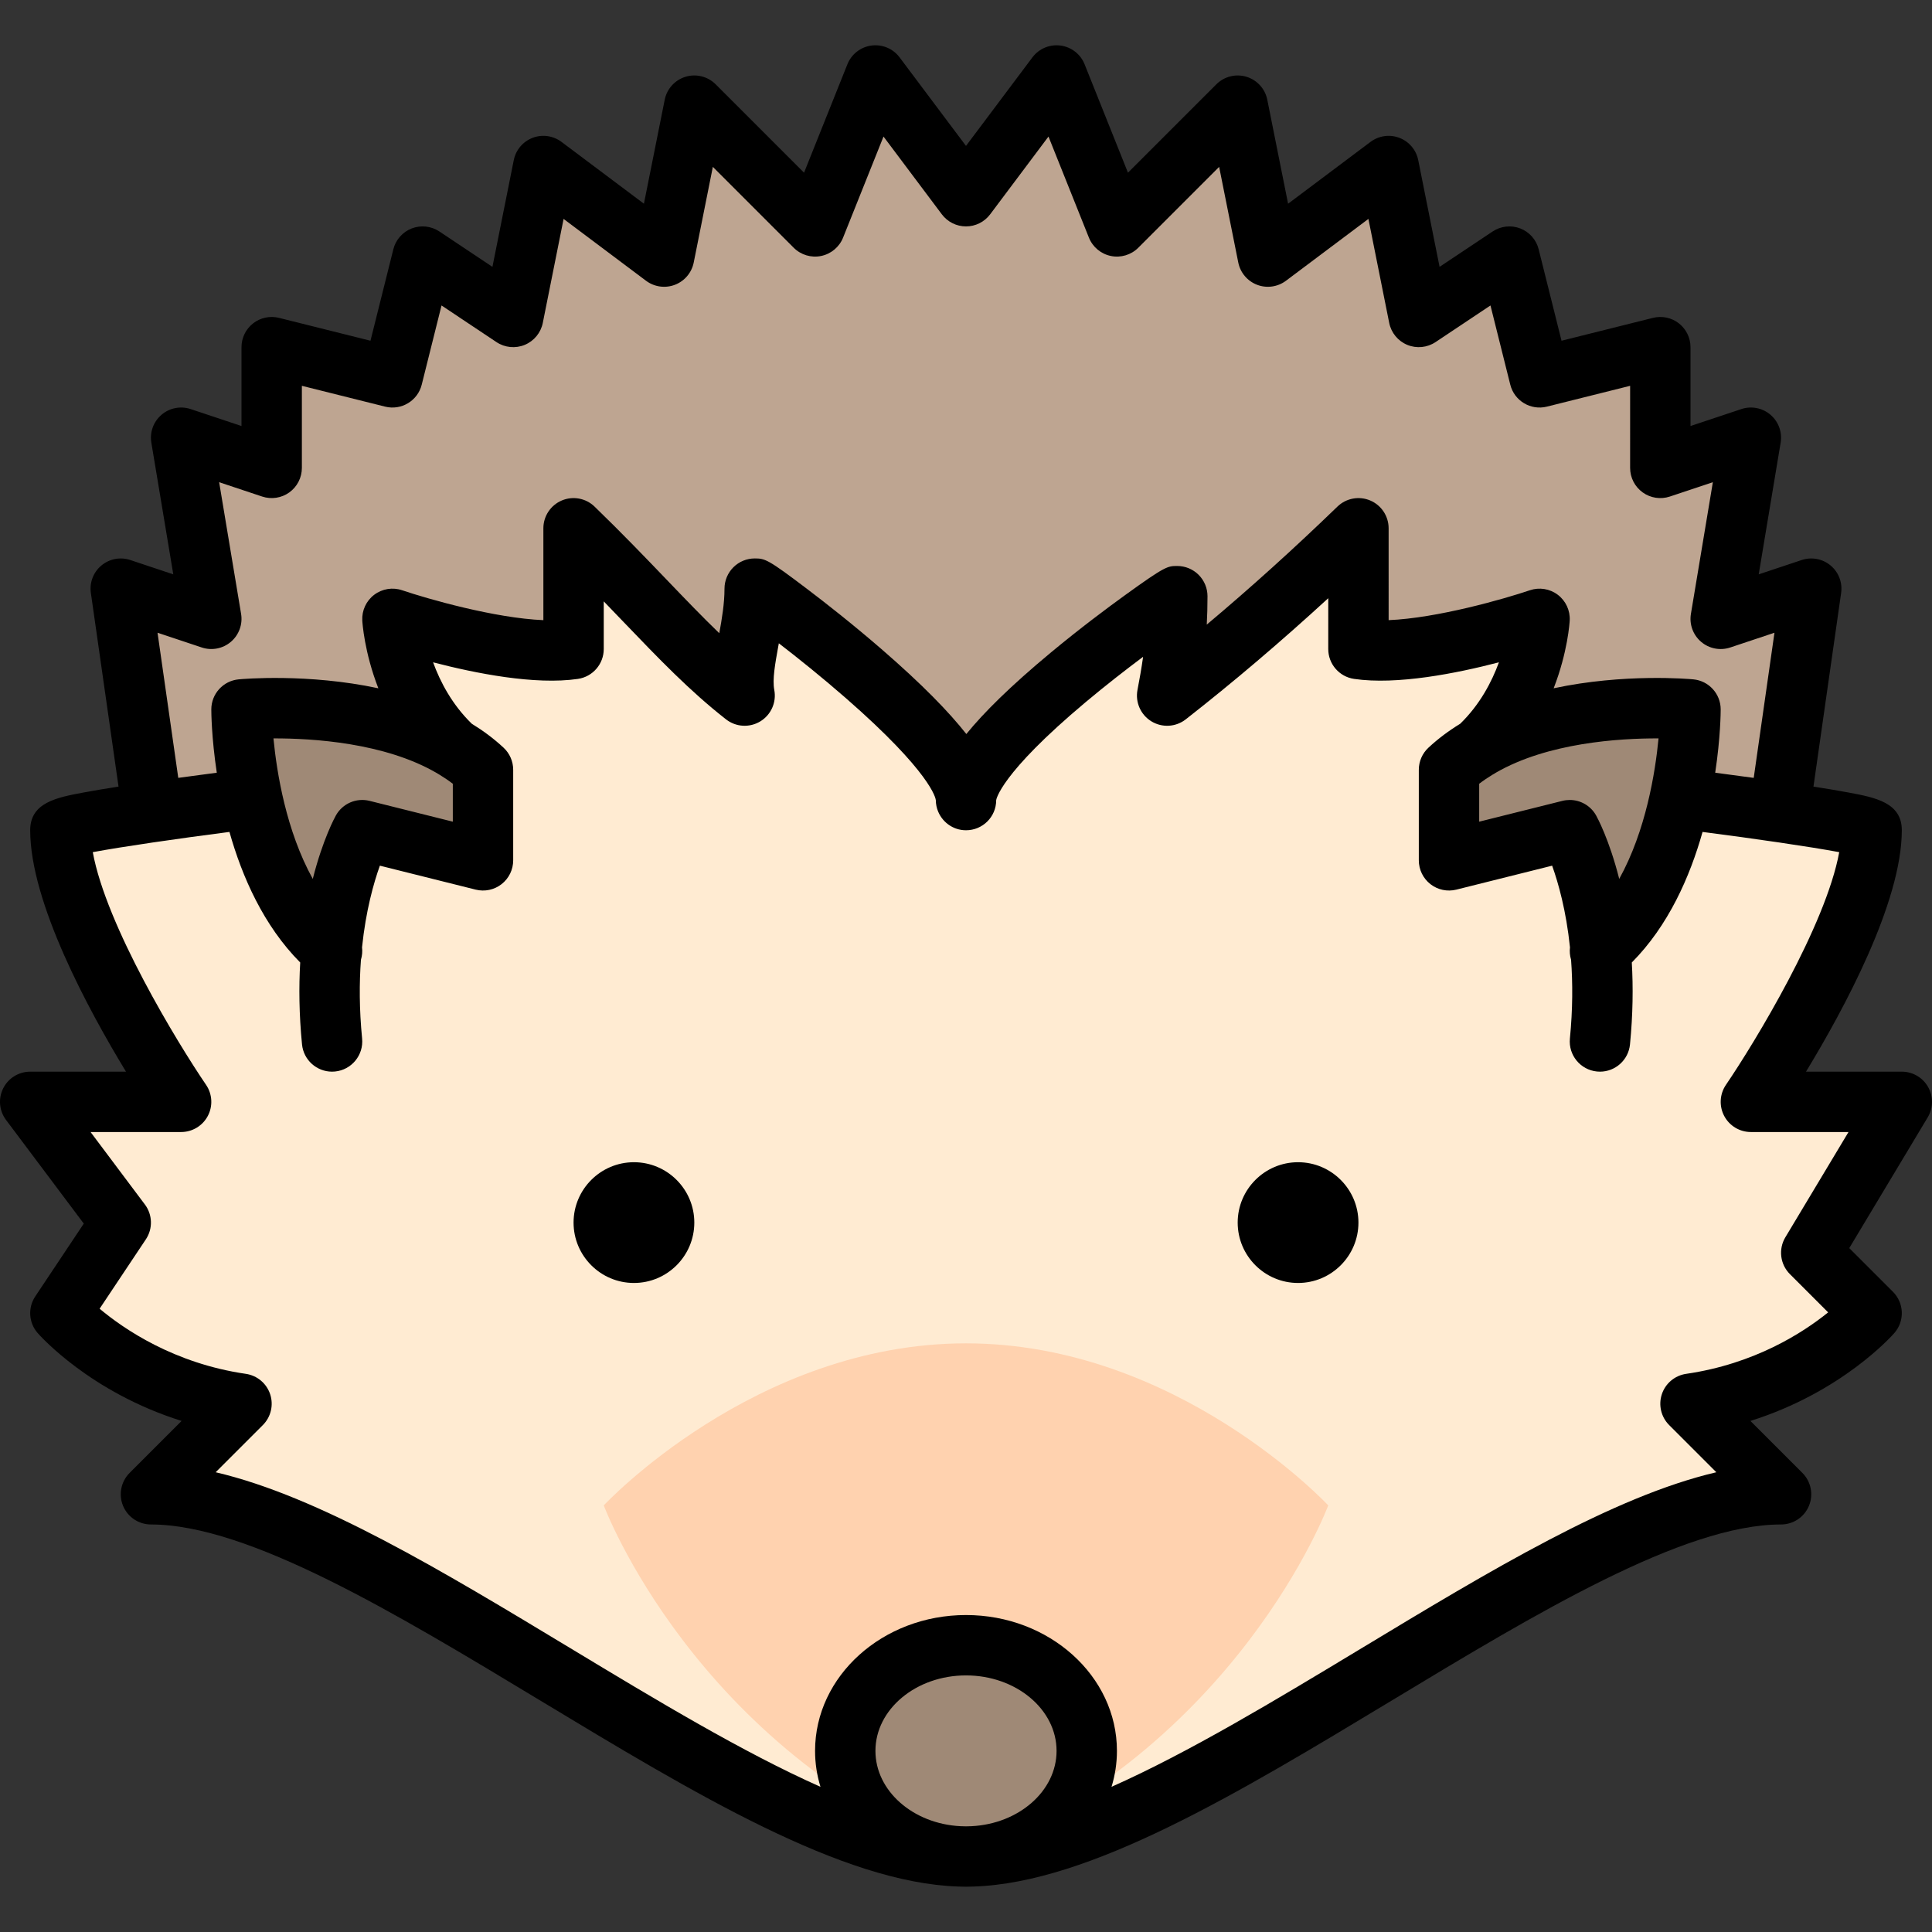 <?xml version="1.0" encoding="iso-8859-1"?>
<!-- Generator: Adobe Illustrator 19.0.0, SVG Export Plug-In . SVG Version: 6.00 Build 0)  -->
<svg version="1.1" id="Layer_1" xmlns="http://www.w3.org/2000/svg" xmlns:xlink="http://www.w3.org/1999/xlink" x="0px" y="0px"
	 viewBox="0 0 512 512" style="enable-background:new 0 0 512 512;" xml:space="preserve">
<rect x="0" y="0" width="512" height="512" fill="#333333" stroke="none"/>
<polygon style="fill:#BEA591;" points="472,212 480,156 456,164 464,116 440,124 440,92 408,100 400,68 376,84 368,44 336,68 
	328,28 296,60 280,20 256,52 232,20 216,60 184,28 176,68 144,44 136,84 112,68 104,100 72,92 72,124 48,116 56,164 32,156 40,212 
	"/>
<path style="fill:#FFEBD2;" d="M504,292h-40c0,0,32-55,32-80h-48l-56.094-13.825C400.667,184,408,164,408,164s-23.667,4.667-47,8
	l-1-32c-17.333,20.333-30.646,31.851-45.333,43.333c-1.667-8,0-21.333-2.667-25.333c-0.37-0.555-56,38-56,54
	c0-16-55.63-56.555-56-56c-2.667,4-1,20.336-2.667,28.336c-14.687-11.483-28-24.003-45.333-44.336v32c-24,1.667-48-8-48-8
	s7.333,20,16.094,34.175L64,212H16c0,25,24,80,24,80H8l24,32l-16,24c0,0,17,19.5,48,24l-24,24c61,1.5,158.5,96,216,96
	s155-92.5,216-96l-24-24c31-4.5,48-24,48-24l-16-16L504,292z"/>
<path style="fill:#FFD2AF;" d="M256,356c-56,0-96,42.947-96,42.947s24,64.421,96,93.053c72-28.632,96-93.053,96-93.053
	S312,356,256,356z"/>
<g>
	<ellipse style="fill:#9F8976;" cx="256" cy="464" rx="32" ry="28"/>
	<path style="fill:#9F8976;" d="M88,250c0-28.91,8-30,8-30l32,8v-24c-21.683-21.683-64-16-64-16s-7.258,25.131,24,63V250z"/>
	<path style="fill:#9F8976;" d="M423,254c0-24.145-9-33-9-33l-31,7l1-25c18.108-18.108,64-15,64-15s1.738,33.372-24,66H423z"/>
</g>
<path d="M168,308c-8.822,0-16,7.178-16,16s7.178,16,16,16s16-7.178,16-16S176.822,308,168,308z"/>
<path d="M344,308c-8.822,0-16,7.178-16,16s7.178,16,16,16s16-7.178,16-16S352.822,308,344,308z"/>
<path d="M510.961,288.059c-1.42-2.508-4.079-4.059-6.961-4.059h-25.389c9.98-16.415,25.389-44.859,25.389-64
	c0-7.327-7.13-8.664-14.026-9.956c-2.536-0.476-5.679-1.008-9.387-1.589l7.332-51.324c0.392-2.745-0.665-5.497-2.793-7.273
	s-5.025-2.325-7.656-1.448l-11.395,3.798l5.815-34.894c0.461-2.767-0.561-5.574-2.694-7.397c-2.133-1.823-5.065-2.396-7.727-1.507
	L448,112.9V92c0-2.463-1.135-4.79-3.077-6.306s-4.474-2.052-6.864-1.456l-24.239,6.06l-6.06-24.239
	c-0.631-2.524-2.45-4.583-4.876-5.521c-2.427-0.938-5.158-0.637-7.322,0.806l-14.061,9.374l-5.657-28.286
	c-0.539-2.694-2.423-4.924-4.989-5.904c-2.567-0.98-5.458-0.575-7.655,1.073l-21.845,16.384l-5.51-27.553
	c-0.579-2.893-2.703-5.233-5.526-6.088c-2.825-0.855-5.889-0.086-7.975,2l-23.421,23.421L287.429,17.03
	c-1.074-2.685-3.512-4.581-6.379-4.96c-2.867-0.378-5.715,0.818-7.449,3.131L256,38.667L238.4,15.2
	c-1.735-2.313-4.581-3.51-7.449-3.131c-2.867,0.379-5.305,2.275-6.379,4.96l-11.494,28.735l-23.421-23.421
	c-2.086-2.086-5.152-2.855-7.975-2c-2.824,0.855-4.948,3.195-5.526,6.088l-5.51,27.553L148.8,37.6
	c-2.198-1.648-5.087-2.055-7.655-1.073c-2.566,0.98-4.45,3.21-4.989,5.904l-5.657,28.286l-14.061-9.374
	c-2.165-1.443-4.896-1.742-7.322-0.806c-2.427,0.938-4.246,2.998-4.876,5.521l-6.06,24.239l-24.239-6.06
	c-2.391-0.596-4.922-0.06-6.864,1.456C65.135,87.21,64,89.537,64,92v20.9l-13.47-4.49c-2.663-0.888-5.595-0.315-7.727,1.507
	c-2.133,1.823-3.156,4.63-2.694,7.397l5.815,34.894l-11.395-3.798c-2.632-0.877-5.527-0.329-7.656,1.448
	c-2.129,1.776-3.186,4.528-2.793,7.273l7.332,51.324c-3.708,0.581-6.851,1.113-9.387,1.589C15.13,211.336,8,212.673,8,220
	c0,19.141,15.409,47.585,25.389,64H8c-3.03,0-5.8,1.712-7.155,4.422s-1.063,5.954,0.755,8.377l20.604,27.472l-12.86,19.291
	c-2.002,3.003-1.746,6.974,0.626,9.694c0.652,0.748,13.928,15.702,38.154,23.306l-13.78,13.78c-2.288,2.288-2.973,5.729-1.734,8.718
	c1.239,2.989,4.154,4.94,7.39,4.94c25.898,0,65.078,23.656,102.967,46.533c41.195,24.873,80.151,48.383,110.938,49.417
	c0.694,0.033,1.392,0.05,2.095,0.05c0.703,0,1.401-0.017,2.095-0.05c30.787-1.034,69.743-24.544,110.938-49.417
	C406.922,427.656,446.102,404,472,404c3.236,0,6.153-1.949,7.391-4.938s0.554-6.43-1.734-8.718l-13.78-13.78
	c24.226-7.604,37.502-22.558,38.154-23.306c2.764-3.17,2.601-7.939-0.374-10.914l-11.583-11.583l20.786-34.644
	C512.343,293.645,512.382,290.566,510.961,288.059z M53.47,171.589c2.661,0.887,5.594,0.315,7.727-1.507
	c2.133-1.823,3.156-4.63,2.694-7.396l-5.815-34.894l11.395,3.797c2.439,0.813,5.121,0.405,7.208-1.1
	C78.764,128.986,80,126.572,80,124v-21.754l22.06,5.515c4.287,1.07,8.63-1.535,9.702-5.821l5.247-20.987l14.555,9.703
	c2.22,1.48,5.034,1.755,7.499,0.735c2.466-1.022,4.26-3.206,4.783-5.823l5.51-27.553L171.2,74.4
	c2.198,1.647,5.087,2.054,7.655,1.073c2.566-0.98,4.45-3.21,4.989-5.905l5.068-25.342l21.43,21.431
	c1.901,1.901,4.63,2.721,7.265,2.179c2.634-0.541,4.821-2.369,5.819-4.865l10.713-26.783L249.6,56.8c1.511,2.015,3.882,3.2,6.4,3.2
	c2.518,0,4.889-1.186,6.4-3.2l15.459-20.612l10.713,26.783c0.999,2.497,3.185,4.325,5.819,4.865
	c2.633,0.541,5.364-0.278,7.265-2.179l21.43-21.431l5.068,25.342c0.539,2.694,2.423,4.924,4.989,5.905
	c2.568,0.98,5.458,0.575,7.655-1.073l21.845-16.384l5.51,27.553c0.523,2.617,2.317,4.801,4.783,5.823
	c2.465,1.02,5.278,0.746,7.499-0.735l14.555-9.703l5.247,20.987c1.071,4.286,5.413,6.889,9.702,5.821l22.06-5.515V124
	c0,2.572,1.236,4.986,3.322,6.49c2.087,1.504,4.768,1.913,7.208,1.1l11.395-3.797l-5.815,34.894
	c-0.461,2.767,0.561,5.574,2.694,7.396c2.133,1.822,5.064,2.395,7.727,1.507l11.72-3.907l-5.495,38.462
	c-3.89-0.536-7.454-1.009-10.208-1.369C455.957,195.443,456,188.715,456,188c0-4.128-3.141-7.578-7.25-7.965
	c-1.156-0.108-18.375-1.621-37.017,2.367c3.738-9.598,4.226-17.422,4.256-17.975c0.142-2.65-1.041-5.197-3.155-6.801
	c-2.114-1.604-4.887-2.053-7.401-1.204c-6.795,2.301-24.564,7.394-37.433,7.924V140c0-3.211-1.92-6.112-4.877-7.365
	c-2.958-1.254-6.376-0.617-8.685,1.615c-11.489,11.112-23.086,21.583-34.634,31.276C319.93,163.177,320,160.679,320,158
	c0-2.122-0.849-4.161-2.349-5.661s-3.542-2.347-5.663-2.347c-2.537,0-3.139,0-13.83,7.723c-4.722,3.411-11.959,8.813-19.626,15.177
	c-10.834,8.991-17.88,16.02-22.443,21.633c-4.542-5.777-11.602-13.085-22.513-22.529c-7.661-6.63-14.891-12.284-19.607-15.859
	c-10.447-7.919-11.201-8.145-13.958-8.145c-2.122,0-4.162,0.847-5.663,2.347c-1.5,1.5-2.349,3.54-2.349,5.661
	c0,3.96-0.679,7.941-1.378,11.808c-4.503-4.338-9.039-9.064-13.934-14.167c-5.567-5.803-11.878-12.38-19.125-19.39
	c-2.308-2.232-5.728-2.87-8.685-1.615C145.92,133.888,144,136.789,144,140v24.347c-12.868-0.532-30.637-5.624-37.431-7.923
	c-2.513-0.852-5.286-0.403-7.402,1.201c-2.115,1.603-3.297,4.152-3.156,6.803c0.03,0.553,0.518,8.377,4.256,17.975
	c-18.642-3.988-35.862-2.476-37.017-2.367C59.141,180.422,56,183.872,56,188c0,0.715,0.043,7.443,1.452,16.775
	c-2.753,0.36-6.317,0.833-10.208,1.369l-5.495-38.462L53.47,171.589z M439.531,195.682c-0.871,9.054-3.353,24.475-10.42,37.24
	c-2.655-10.506-5.873-16.369-6.134-16.836c-1.439-2.565-4.133-4.086-6.976-4.086c-0.644,0-1.295,0.077-1.941,0.239L392,217.754
	v-10.049c1.127-0.864,2.313-1.662,3.541-2.409c0.292-0.149,0.575-0.32,0.851-0.508C410.157,196.826,429.097,195.642,439.531,195.682
	z M115.619,204.794c0.267,0.182,0.542,0.347,0.823,0.491c1.233,0.75,2.426,1.551,3.558,2.419v10.049l-22.06-5.515
	c-3.5-0.876-7.152,0.702-8.917,3.847c-0.262,0.467-3.479,6.33-6.134,16.836c-7.067-12.767-9.55-28.189-10.42-37.24
	C82.9,195.657,101.854,196.831,115.619,204.794z M257.447,483.96c-0.483,0.015-0.972,0.04-1.447,0.04s-0.964-0.024-1.447-0.04
	C241.991,483.334,232,474.623,232,464c0-11.028,10.767-20,24-20s24,8.972,24,20C280,474.623,270.009,483.334,257.447,483.96z
	 M474.343,337.657l10.135,10.135c-6.727,5.437-19.506,13.66-37.628,16.291c-2.996,0.435-5.489,2.523-6.443,5.396
	c-0.954,2.873-0.205,6.038,1.936,8.179l12.503,12.502c-27.366,6.393-59.947,26.066-94.083,46.676
	c-22.588,13.638-45.626,27.544-66.195,36.689c0.927-3.036,1.432-6.228,1.432-9.525c0-19.851-17.944-36-40-36s-40,16.149-40,36
	c0,3.297,0.505,6.489,1.432,9.525c-20.569-9.145-43.606-23.051-66.195-36.689c-34.136-20.61-66.717-40.283-94.083-46.676
	l12.503-12.502c2.141-2.141,2.89-5.306,1.936-8.179s-3.447-4.96-6.443-5.396c-19.031-2.763-32.334-11.878-38.75-17.261
	l12.256-18.384c1.882-2.822,1.779-6.524-0.256-9.237L24,300h24c2.964,0,5.686-1.639,7.072-4.26c1.386-2.62,1.209-5.792-0.459-8.243
	c-7.691-11.296-26.464-42.172-30.025-61.665c7.729-1.448,22.477-3.592,36.218-5.362c3.358,11.913,9.061,24.849,18.752,34.6
	c-0.376,6.514-0.302,13.771,0.481,21.715c0.407,4.13,3.887,7.215,7.952,7.215c0.263,0,0.528-0.013,0.795-0.039
	c4.396-0.434,7.61-4.35,7.176-8.747c-0.765-7.753-0.759-14.736-0.309-20.875c0.327-1.072,0.422-2.196,0.291-3.294
	c1.006-9.729,3.085-17.06,4.724-21.633l25.393,6.349c2.392,0.597,4.922,0.061,6.864-1.456c1.94-1.515,3.075-3.842,3.075-6.305v-24
	c0-2.222-0.924-4.344-2.551-5.857c-2.59-2.409-5.423-4.51-8.418-6.342c-5.207-5.06-8.37-11.089-10.259-16.281
	c11.199,2.917,27.009,6.07,38.392,4.396C157.09,179.338,160,175.969,160,172v-12.629c1.746,1.807,3.453,3.585,5.142,5.346
	c9.489,9.89,17.684,18.432,27.264,25.922c2.625,2.054,6.249,2.264,9.094,0.527c2.845-1.736,4.316-5.054,3.692-8.328
	c-0.531-2.788,0.23-6.98,1.036-11.419c0.057-0.31,0.113-0.623,0.17-0.938c5.068,3.901,11.416,8.988,17.725,14.497
	c22.72,19.839,23.829,26.618,23.877,27.06c0.001,0.143,0.015,0.282,0.023,0.422c0.007,0.125,0.007,0.251,0.021,0.375
	c0.014,0.13,0.039,0.257,0.059,0.386c0.021,0.138,0.037,0.276,0.064,0.411c0.019,0.09,0.047,0.178,0.069,0.267
	c0.041,0.169,0.08,0.339,0.131,0.504c0.009,0.029,0.022,0.057,0.032,0.086c1.046,3.208,4.051,5.539,7.6,5.539
	c4.418,0,7.999-3.554,7.999-7.972c0.006-0.066,0.877-6.861,23.757-26.022c5.282-4.423,10.604-8.559,15.174-11.973
	c-0.427,3.087-0.945,5.945-1.485,8.778c-0.624,3.273,0.847,6.591,3.692,8.328c2.846,1.735,6.469,1.526,9.094-0.527
	c12.529-9.796,25.182-20.553,37.77-32.107V172c0,3.969,2.91,7.338,6.837,7.915c11.388,1.674,27.193-1.478,38.391-4.395
	c-1.889,5.194-5.052,11.222-10.257,16.28c-2.996,1.832-5.829,3.933-8.419,6.343C376.924,199.656,376,201.778,376,204v24
	c0,2.463,1.135,4.79,3.077,6.306s4.473,2.053,6.864,1.456l25.391-6.348c1.642,4.582,3.72,11.913,4.726,21.634
	c-0.131,1.097-0.036,2.22,0.291,3.291c0.451,6.139,0.456,13.123-0.309,20.876c-0.434,4.397,2.78,8.313,7.176,8.747
	c0.267,0.026,0.532,0.039,0.795,0.039c4.064,0,7.544-3.085,7.952-7.215c0.783-7.944,0.857-15.201,0.481-21.715
	c9.691-9.751,15.394-22.687,18.752-34.6c13.741,1.77,28.487,3.915,36.216,5.362c-3.564,19.475-22.334,50.363-30.024,61.667
	c-1.667,2.45-1.843,5.623-0.457,8.242S461.036,300,464,300h25.871l-16.73,27.885C471.251,331.032,471.748,335.061,474.343,337.657z"
	/>
<g>
</g>
<g>
</g>
<g>
</g>
<g>
</g>
<g>
</g>
<g>
</g>
<g>
</g>
<g>
</g>
<g>
</g>
<g>
</g>
<g>
</g>
<g>
</g>
<g>
</g>
<g>
</g>
<g>
</g>
</svg>
